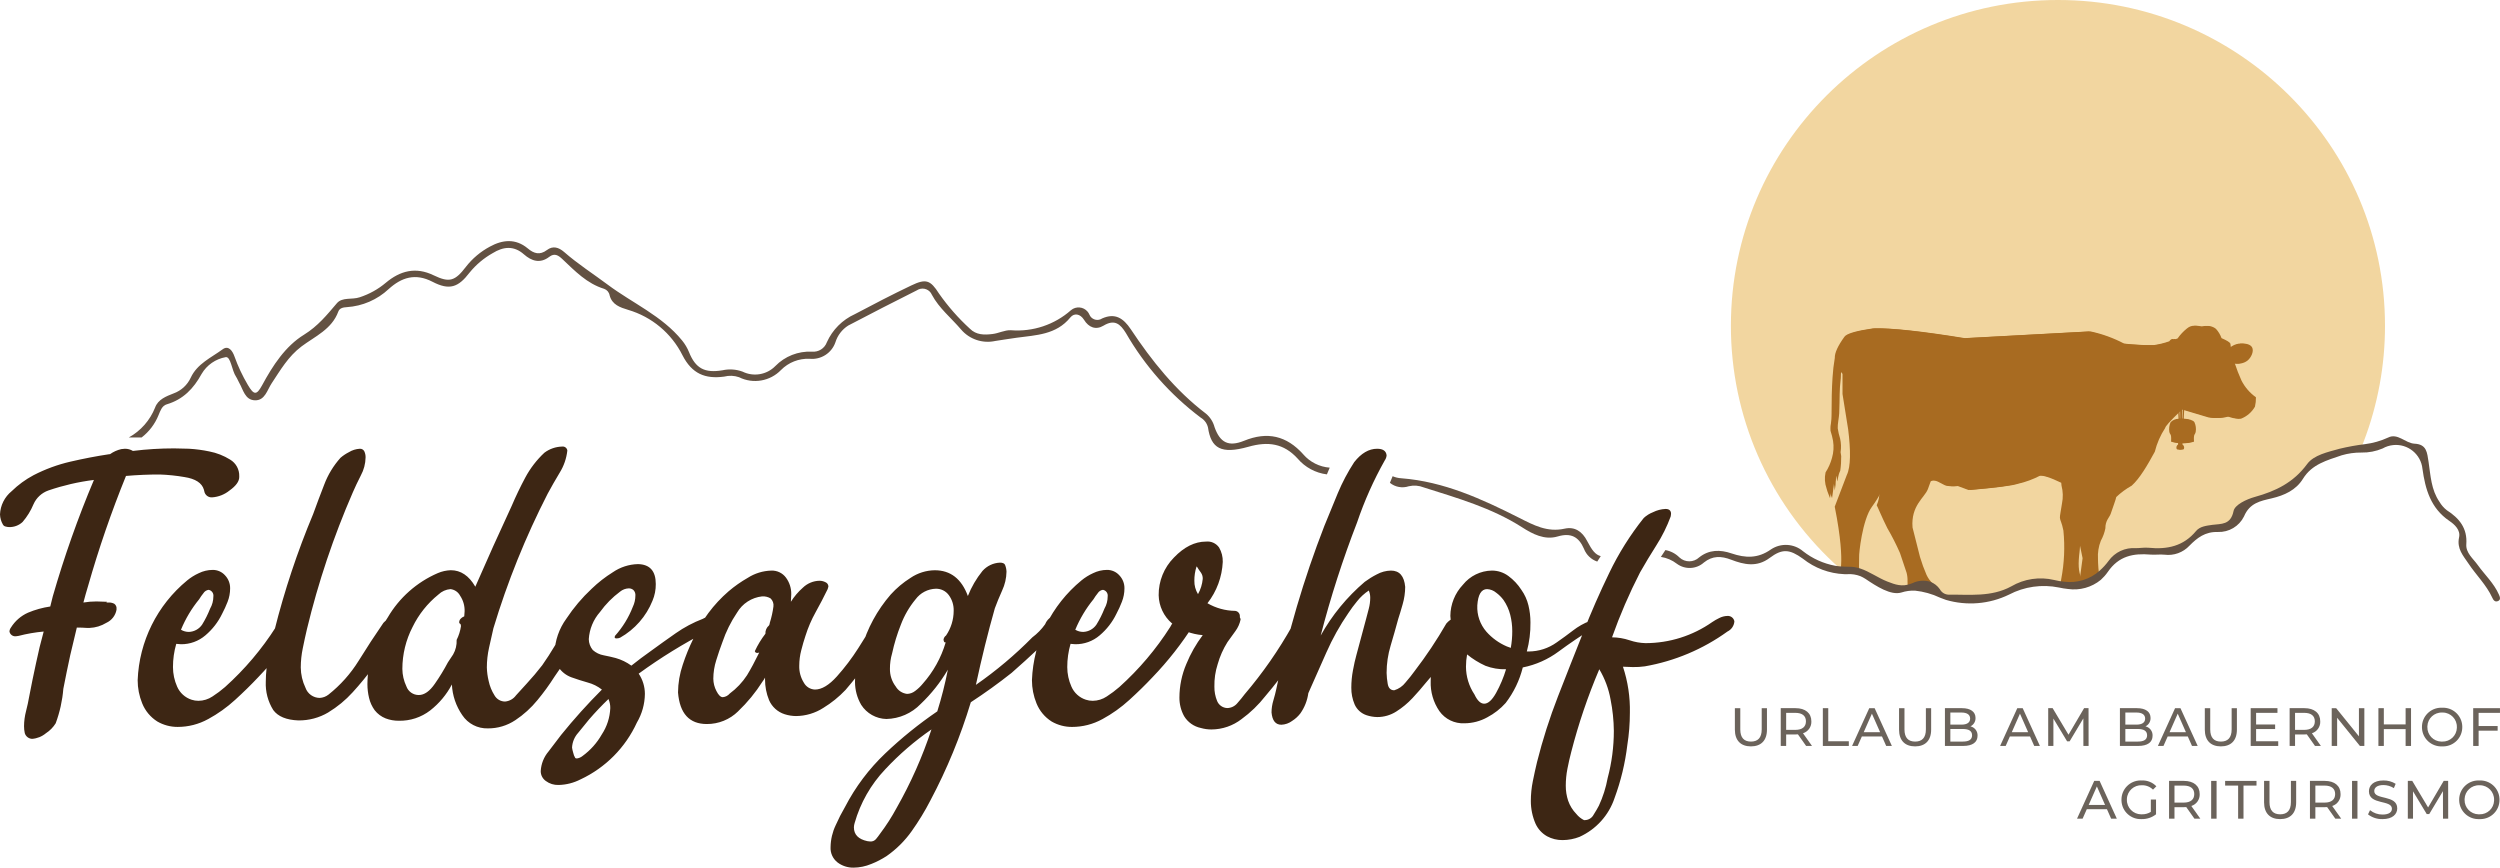 <?xml version="1.0" encoding="UTF-8"?><svg id="Ebene_1" xmlns="http://www.w3.org/2000/svg" width="510" height="177" xmlns:xlink="http://www.w3.org/1999/xlink" viewBox="0 0 510 177"><defs><clipPath id="clippath"><rect width="510" height="177" style="fill:none;"/></clipPath><clipPath id="clippath-1"><rect width="510" height="177" style="fill:none;"/></clipPath><clipPath id="clippath-2"><rect width="510" height="177" style="fill:none;"/></clipPath><clipPath id="clippath-3"><rect width="510" height="177" style="fill:none;"/></clipPath><clipPath id="clippath-4"><rect width="510" height="177" style="fill:none;"/></clipPath><clipPath id="clippath-5"><rect width="510" height="177" style="fill:none;"/></clipPath><clipPath id="clippath-6"><rect width="510" height="177" style="fill:none;"/></clipPath><clipPath id="clippath-7"><rect width="510" height="177" style="fill:none;"/></clipPath><clipPath id="clippath-8"><rect width="510" height="177" style="fill:none;"/></clipPath><clipPath id="clippath-9"><rect width="510" height="177" style="fill:none;"/></clipPath></defs><g id="Gruppe_1023"><g style="clip-path:url(#clippath);"><g id="Gruppe_988"><g id="Gruppe_980"><path id="Pfad_3325" d="M486.539,66.45c.01,8.081-1.465,16.096-4.35,23.65-.219.573-.449,1.145-.685,1.711-1.368-.02-2.731.163-4.045.544-3,1.044-6.059,1.812-7.899,4.792-1.437,2.33-3.788,3.376-6.389,3.996-2.3.543-4.494.949-5.642,3.712-1.001,2.003-3.084,3.239-5.329,3.162-2.621-.089-4.23,1.195-5.794,2.769-1.3,1.408-3.206,2.098-5.11,1.849-.937-.094-1.9.064-2.839-.018-3.526-.299-6.473.28-8.719,3.549-.404.588-.881,1.123-1.418,1.593-1.868,1.538-4.301,2.219-6.699,1.873-.615-.059-1.227-.156-1.83-.291-3.472-.717-7.086-.207-10.22,1.443-3.999,1.945-8.583,2.327-12.851,1.072-.422-.141-.826-.299-1.22-.447-1.598-.768-3.317-1.257-5.082-1.446-.938-.03-1.874.101-2.768.386-2.135.65-5.109-1.277-7.361-2.789-.314-.212-.649-.391-1-.535-.849-.326-1.758-.468-2.667-.416-.184.006-.369.008-.551.008-.022-.016-.043-.034-.062-.054-.629-.542-1.247-1.099-1.854-1.67-13.451-12.547-21.074-30.089-21.052-48.444C353.105,29.751,382.974.001,419.821,0c36.847.001,66.717,29.751,66.718,66.45" style="fill:#f2d6a0;"/></g><g id="Gruppe_981"><path id="Pfad_3326" d="M422.032,121.338c-.006,0-.008,0-.011-.006M445.258,84.233c-.011.344-.032.762-.056,1.175h-.089c-.014-.598-.045-1.182-.088-1.761l.216-.207.07.022c-.042.254-.06.511-.053.768M424.677,118.225c-.05-.118-.1-.232-.136-.349-.525-1.394-.642-2.721-.289-5.519.056-.436.11-1.481.153-2.453.07.493.183.979.337,1.452l.522,2.518-.533,3.943-.054.408ZM460.206,81.039c-1.253-.89-2.268-2.071-2.958-3.442-.517-1.139-.97-2.306-1.357-3.496.886.217,1.823.03,2.558-.509.826-.641,1.4-1.992.973-2.739-.369-.658-1.373-.829-2.335-.748-.654.111-1.266.392-1.776.815-.072.013-.139.021-.2.03-.05-.29-.086-.576-.113-.857-.126-.278-.727-.647-1.806-1.114-.246-.701-.633-1.345-1.137-1.892-.73-.598-1.726-.759-2.609-.423-.923-.157-1.845-.527-2.894.341-.731.585-1.374,1.272-1.91,2.038-.262.1-.513.181-.757.267-.056-.089-.151-.146-.256-.154-.305-.032-.6.331-.65.432-.007.009-.012.019-.016.029-1.05.375-2.137.642-3.242.797-2.138.028-4.275-.079-6.399-.32-2.15-1.136-4.447-1.97-6.826-2.478l-25.57,1.381c-8.711-1.417-14.85-2.087-18.417-2.01-3.438.495-5.379,1.062-5.823,1.703-1.351,1.867-2.009,3.312-1.974,4.335-.228,1.313-.381,2.638-.46,3.968-.163,2.39-.192,4.908-.192,6.551.008,3.644-.294,2.505-.225,4.327.221.679.395,1.371.522,2.073.184,1.157.111,2.341-.216,3.467-.283,1.048-.726,2.046-1.312,2.961-.239,1.083-.169,2.211.2,3.258.2.811.521,1.419.707,1.992.172-.984.286-1.978.343-2.976.088.323.143.655.164.989.014.078.032.436.032.436,0,0,.15-.764.179-1.137.053-.765.057-1.63.11-1.82.035-.127.093.077.2.876.011.075.027.149.05.221,0-.022.192-1.034.281-1.355.075-.287.181-.566.315-.831.145-.986.21-1.982.195-2.979-.023-.265-.065-.529-.126-.788.143-.93.109-1.877-.1-2.795-.22-.682-.381-1.382-.482-2.091-.051-.818.264-2.208.3-3.055.142-3.448,0-4.51.326-7.196.001-.584.043-1.167.125-1.745.184.32.398.622.639.901v4.103l1.153,7.223c.529,4.244.538,7.642-.275,9.295l-2.466,6.466c1.292,6.44,1.409,10.089,1.308,11.73-.008.091-.014.173-.021.253.016.405.022.818.022,1.223v.05c.021.002.041.002.062,0,.182,0,.366,0,.551-.008.909-.053,1.818.089,2.667.416-.032-.512-.05-1.031-.053-1.562-.006-.598,0-1.21.029-1.823-.072-.535.628-7.603,2.625-10.282.714-.973,1.353-1.998,1.91-3.068.045.955-.141,1.906-.54,2.776.121.136,1.056,2.467,2.17,4.667.956,1.64,1.816,3.333,2.578,5.07l1.356,4.043c.146.57.209,1.157.187,1.745.011.362.019.776.027,1.245.479-.078.747-.056.808.051l.035.078c1.764.19,3.482.68,5.08,1.447-.247-.906-.698-1.744-1.321-2.449-.037-.073-.321-.318-.653-.797-.195-.279-.366-.575-.509-.884-.52-1.194-.967-2.418-1.338-3.666l-1.522-6.016c-.355-4.468,2.445-6.075,3.117-7.792.271-.697.458-1.212.594-1.622,1.233-.719,2.613.603,3.571.901.754.129,1.523.137,2.28.026.664.245,1.412.52,2.257.837,5.343-.465,8.561-.882,9.654-1.253,1.601-.363,3.147-.932,4.6-1.693.899-.096,2.457.396,4.677,1.478.016.189.032.386.054.568.315,1.192.349,2.441.1,3.648-.184,1.325-.462,2.521-.425,2.938.053.581.388.937.712,2.589.334,3.319.182,6.668-.452,9.943-.133.735-.2,1.161-.089,1.295.4-.159.66-.426.813.168,2.398.343,4.831-.337,6.699-1.873-.115-.608-.195-1.222-.242-1.839-.064-.756-.085-1.43-.089-1.908-.083-1.264.117-2.53.586-3.708.437-.791.749-1.645.925-2.531-.026-1.593.861-2.264,1.088-2.97.43-1.313,1.032-2.843,1.135-3.42.951-.897,2.009-1.674,3.151-2.314,1.648-1.478,3.189-4.135,4.713-6.929.424-1.718,1.138-3.352,2.111-4.832,0-.302,1.022-1.438,3.066-3.407.034.498.059,1.004.072,1.521-.608.014-1.186.264-1.611.697-.281.611-.374,1.292-.267,1.956.141.722.476.274.351,2.017.461.164.943.26,1.431.288v.299c-.221.143-.351.392-.34.655,0,.398.264.391.588.391s.58.01.58-.391c.011-.263-.119-.512-.34-.655v-.274c.798.046,1.597-.06,2.356-.31-.126-1.743.209-1.295.345-2.017.11-.663.019-1.345-.262-1.956-.241-.404-1.15-.636-1.777-.684-.16-.014-.292-.022-.4-.024.027-.408.04-.827.054-1.164.011-.322.038-.697.038-.703l5.369,1.604c1.293.224,2.62.144,3.876-.234.732.309,1.516.481,2.311.506,1.216-.466,2.233-1.339,2.875-2.469.146-.626.213-1.268.2-1.91" style="fill:#a86b21;"/></g><g id="Gruppe_982"><path id="Pfad_3327" d="M421.618,121.338c-.006,0-.008,0-.011-.006M444.844,84.233c-.011.342-.032.762-.056,1.175h-.089c-.014-.598-.045-1.182-.088-1.761l.216-.207.07.022c-.042.254-.06.511-.053.768M424.263,118.225c-.05-.118-.1-.232-.136-.349-.525-1.394-.642-2.721-.289-5.519.056-.436.11-1.481.153-2.453.07.493.183.979.337,1.452l.522,2.518-.533,3.943-.054.408ZM459.792,81.039c-1.253-.89-2.268-2.071-2.958-3.442-.517-1.139-.97-2.306-1.357-3.496.886.217,1.823.03,2.558-.509.826-.641,1.4-1.992.973-2.739-.369-.658-1.373-.829-2.335-.748-.654.111-1.266.392-1.776.815-.072.013-.139.021-.2.03-.05-.29-.086-.576-.113-.857-.126-.278-.727-.647-1.806-1.114-.246-.701-.633-1.345-1.137-1.892-.73-.598-1.726-.76-2.609-.423-.923-.157-1.845-.527-2.894.341-.731.585-1.374,1.272-1.91,2.038-.262.1-.513.181-.757.267-.056-.089-.151-.146-.256-.154-.305-.032-.6.331-.65.432-.007.009-.012.019-.016.029-1.05.375-2.137.642-3.242.797-2.138.028-4.275-.079-6.399-.32-2.15-1.136-4.447-1.97-6.826-2.478l-25.57,1.381c-8.711-1.417-14.85-2.087-18.417-2.01-3.438.495-5.379,1.062-5.823,1.703-1.351,1.866-2.01,3.311-1.975,4.335-.226,1.313-.379,2.638-.458,3.968-.164,2.39-.192,4.908-.192,6.551.008,3.644-.294,2.505-.225,4.327.221.679.395,1.371.522,2.073.184,1.157.111,2.341-.216,3.467-.284,1.048-.726,2.046-1.313,2.961-.239,1.083-.169,2.211.2,3.258.2.811.521,1.419.707,1.992.172-.984.286-1.978.343-2.976.088.323.143.655.164.989.013.078.032.436.032.436,0,0,.15-.764.179-1.137.053-.765.057-1.63.11-1.82.035-.127.093.077.2.876.011.075.027.149.05.221,0-.022.192-1.034.281-1.355.075-.287.181-.566.315-.831.145-.986.21-1.982.195-2.979-.023-.265-.065-.529-.126-.788.143-.93.109-1.877-.1-2.795-.22-.682-.381-1.382-.482-2.091-.051-.818.264-2.208.3-3.055.142-3.448,0-4.51.326-7.196.001-.584.043-1.167.125-1.745.184.32.398.622.639.901v4.103l1.153,7.223c.529,4.244.538,7.642-.275,9.295l-2.466,6.466c1.292,6.44,1.409,10.089,1.308,11.73-.008.089-.014.173-.021.253.016.405.022.818.022,1.223v.05c.021.002.041.002.062,0,.182,0,.366,0,.551-.008.909-.053,1.818.089,2.667.416-.032-.512-.05-1.031-.053-1.562-.006-.598,0-1.21.029-1.823-.072-.535.628-7.603,2.625-10.282.714-.973,1.353-1.998,1.91-3.068.045.955-.141,1.906-.54,2.776.121.136,1.056,2.467,2.17,4.667.956,1.639,1.816,3.332,2.578,5.069l1.356,4.044c.146.57.209,1.157.187,1.745.011.362.019.776.027,1.245.479-.078.747-.056.808.051l.035.078c1.764.19,3.482.68,5.08,1.447-.247-.906-.699-1.744-1.321-2.449-.037-.073-.321-.318-.653-.797-.195-.279-.366-.575-.509-.884-.52-1.194-.967-2.418-1.338-3.666l-1.522-6.016c-.355-4.468,2.443-6.075,3.117-7.792.271-.697.458-1.212.594-1.622,1.233-.719,2.613.603,3.571.901.754.129,1.523.137,2.28.026.664.245,1.412.52,2.257.837,5.343-.465,8.561-.883,9.654-1.255,1.601-.36,3.147-.927,4.6-1.687.899-.099,2.457.392,4.677,1.474.016.189.032.386.054.568.315,1.192.349,2.441.1,3.648-.184,1.325-.462,2.521-.425,2.938.053.581.388.937.712,2.589.334,3.319.182,6.668-.452,9.943-.133.735-.2,1.161-.089,1.295.4-.159.66-.426.813.168,2.398.343,4.831-.337,6.699-1.873-.115-.608-.195-1.222-.242-1.839-.064-.756-.085-1.43-.091-1.908-.081-1.264.119-2.53.588-3.708.437-.791.749-1.645.925-2.531-.026-1.593.859-2.264,1.088-2.97.43-1.313,1.032-2.843,1.135-3.42.951-.897,2.009-1.674,3.151-2.314,1.648-1.478,3.189-4.135,4.713-6.929.424-1.718,1.138-3.352,2.111-4.832,0-.302,1.022-1.438,3.066-3.407.034.498.059,1.004.072,1.521-.608.014-1.186.264-1.611.697-.28.612-.374,1.292-.268,1.956.142.722.478.272.353,2.017.461.164.943.26,1.431.288v.299c-.221.143-.35.391-.34.653,0,.398.264.392.588.392s.58.01.58-.392c.01-.262-.119-.51-.34-.653v-.274c.798.046,1.597-.06,2.356-.31-.126-1.745.209-1.295.345-2.017.11-.663.019-1.345-.262-1.956-.241-.404-1.15-.636-1.777-.684-.16-.014-.292-.022-.4-.024.027-.408.04-.827.054-1.164.011-.322.038-.697.038-.703l5.369,1.604c1.293.224,2.62.144,3.876-.234.732.309,1.516.481,2.311.506,1.216-.466,2.233-1.339,2.875-2.469.146-.626.213-1.268.2-1.91" style="fill:#a86b21;"/></g><g id="Gruppe_983"><path id="Pfad_3328" d="M265.855,92.677c1.37,1.586,3.316,2.566,5.411,2.725l-.58,1.371c-2.324-.292-4.453-1.442-5.968-3.222-2.835-3.101-6.009-3.557-10.062-2.405-5.569,1.57-7.599.299-8.222-3.917-.194-.849-.729-1.581-1.479-2.028-6.204-4.669-11.398-10.539-15.269-17.256-1.139-1.848-2.3-2.882-4.571-1.511-1.559.933-3.015.376-3.973-1.195-.778-1.233-2-1.45-2.795-.477-2.875,3.538-6.986,3.597-10.938,4.135-1.458.199-2.894.437-4.352.657-2.592.577-5.292-.327-7.007-2.346-2-2.346-4.472-4.315-5.949-7.078-.445-1.047-1.659-1.537-2.71-1.094-.127.054-.249.12-.362.197-4.69,2.348-9.341,4.739-13.992,7.179-1.252.795-2.178,2.008-2.615,3.421-.761,2.202-2.943,3.594-5.27,3.359-2.181-.092-4.298.74-5.829,2.291-2.224,2.304-5.694,2.898-8.562,1.467-.977-.338-2.033-.379-3.035-.12-3.873.517-6.567-.576-8.499-4.353-2.243-4.484-6.255-7.838-11.077-9.262-1.639-.498-3.295-1.034-3.793-2.982-.104-.609-.533-1.112-1.119-1.313-3.513-1.074-5.947-3.637-8.499-6.044-.818-.775-1.6-1.313-2.694-.477-1.856,1.431-3.614.855-5.15-.498-2.1-1.867-4.272-1.57-6.388-.258-1.803,1.013-3.398,2.355-4.703,3.956-2.316,3.04-4.112,3.677-7.564,1.892-3.553-1.848-6.367-.854-8.942,1.471-2.33,2.184-5.351,3.491-8.543,3.698-.719.04-1.477.178-1.738.896-1.316,3.618-4.77,5.069-7.505,7.116-2.734,2.069-4.291,4.812-6.088,7.516-.918,1.371-1.357,3.519-3.394,3.479-2.076-.04-2.416-2.191-3.253-3.618-.22-.378-.361-.797-.6-1.153-.918-1.333-1.08-4.196-2.137-4.036-2.061.368-3.856,1.618-4.911,3.42-1.656,3.022-3.774,5.211-7.106,6.204-.977.278-1.317,1.332-1.677,2.191-.722,1.803-1.914,3.381-3.454,4.571h-2.614c2.435-1.351,4.325-3.5,5.35-6.082.618-1.71,2.276-2.307,3.774-2.902,1.562-.561,2.83-1.726,3.517-3.232,1.318-2.823,4.152-4.055,6.468-5.746,1.236-.935,2.055.338,2.435,1.411.723,2.024,1.638,3.975,2.734,5.826,1.238,2.107,1.776,2.147,2.9.1,2.175-4.035,4.77-8.011,8.562-10.336,2.854-1.77,4.671-4.036,6.706-6.423,1.1-1.295,3.093-.676,4.65-1.213,1.953-.635,3.764-1.641,5.332-2.963,2.894-2.425,6.069-3.319,9.781-1.511,3.213,1.551,4.352,1.153,6.567-1.75,1.322-1.698,2.988-3.099,4.89-4.114,2.576-1.412,5.23-1.693,7.704.358,1.238,1.053,2.455,1.45,3.933.338,1.217-.914,2.375-.557,3.493.398,2.815,2.465,5.989,4.493,8.942,6.7,5.03,3.757,11.037,6.32,15.13,11.353.589.722,1.067,1.528,1.417,2.39,1.338,3.332,3.211,4.307,6.843,3.69,1.356-.297,2.769-.2,4.072.278,2.24,1.103,4.939.645,6.686-1.134,1.95-2.001,4.669-3.073,7.465-2.942,1.342.132,2.601-.662,3.055-1.927,1.138-2.538,3.168-4.574,5.709-5.725,3.793-2.008,7.624-4,11.497-5.845,3.013-1.45,3.913-1.113,5.669,1.651,1.829,2.606,3.938,5.006,6.289,7.157,1.3,1.311,2.954,1.295,4.59,1.095,1.279-.138,2.515-.835,3.774-.776,4.482.362,8.917-1.118,12.276-4.095,1.017-.846,2.531-.71,3.38.303.154.184.28.39.373.611.366.888,1.387,1.312,2.278.947.113-.046.221-.104.321-.173,2.654-1.172,4.331-.04,5.829,2.191,4.286,6.454,9.097,12.48,15.344,17.233.859.717,1.473,1.683,1.757,2.763,1.118,3.141,2.835,4.055,5.989,2.784,4.791-1.967,8.699-1.034,12.099,2.744" style="fill:#635142;"/></g><g id="Gruppe_984"><path id="Pfad_3329" d="M326.555,113.451l-.719,1.113c-1.252-.43-2.247-1.392-2.715-2.626-1.058-2.423-2.635-3.298-5.347-2.503-2.675.797-5.15-.498-7.305-1.892-6.194-3.953-13.137-5.921-20.022-8.109-.969-.391-2.036-.474-3.055-.239-1.319.441-2.773.178-3.852-.697l.557-1.351c.562.244,1.164.386,1.777.418,8.699.674,16.427,4.234,24.033,8.067,2.955,1.497,5.749,3.008,9.283,2.213,2.035-.458,3.593.557,4.591,2.526.977,1.868,1.656,2.784,2.774,3.08" style="fill:#635142;"/></g><g id="Gruppe_985"><path id="Pfad_3330" d="M509.595,122.616c-.618.278-.958-.199-1.177-.697-1.2-2.605-3.295-4.612-4.852-6.958-1.078-1.608-2.411-3.039-1.916-5.327.34-1.494-.918-2.662-2-3.378-3.793-2.589-4.89-6.442-5.47-10.617-.306-2.98-2.98-5.148-5.972-4.843-.758.077-1.49.312-2.151.689-1.361.581-2.831.865-4.312.835-1.364-.014-2.723.174-4.032.557-3.015,1.034-6.069,1.81-7.904,4.79-1.437,2.326-3.793,3.386-6.388,3.997-2.3.536-4.492.933-5.65,3.698-.997,2.005-3.08,3.242-5.325,3.162-2.616-.082-4.234,1.212-5.789,2.784-1.301,1.406-3.206,2.096-5.11,1.848-.939-.1-1.918.061-2.835-.021-3.534-.299-6.488.278-8.723,3.54-.409.588-.885,1.128-1.417,1.609-1.871,1.538-4.306,2.216-6.706,1.868-.618-.063-1.231-.163-1.837-.299-3.466-.706-7.07-.194-10.199,1.45-4,1.943-8.586,2.326-12.855,1.074-.418-.138-.838-.299-1.217-.456-1.605-.761-3.329-1.245-5.097-1.431-.94-.039-1.879.089-2.774.378-2.137.657-5.11-1.273-7.345-2.784-.319-.205-.653-.385-1-.538-.85-.335-1.763-.477-2.675-.416h-.62c-3.087-.129-6.052-1.236-8.463-3.16-2.734-1.969-4.211-2.067-6.765-.159-2.616,1.967-5.251,1.371-7.845.376-2.055-.797-3.833-.835-5.569.557-1.544,1.392-3.862,1.5-5.53.258-.948-.733-2.068-1.213-3.255-1.394l.92-1.394c1.082.195,2.078.717,2.854,1.494,1.131,1.066,2.901,1.066,4.032,0,2.017-1.609,4.293-1.609,6.607-.815,2.814.954,5.369,1.074,8.043-.816,2.019-1.355,4.698-1.201,6.547.376,1.916,1.502,4.17,2.519,6.567,2.963.614.099,1.234.158,1.856.178.3.021.62.021.918.021.787-.014,1.57.107,2.316.358,1.937.636,3.654,1.929,5.549,2.664,1.618.636,2.994,1.113,4.751.456.12-.038.24-.08.38-.138,1.125-.545,2.416-.645,3.612-.278.797.299,1.482.834,1.964,1.533.334.627.966,1.041,1.677,1.095,4.352-.04,8.822.538,12.899-1.693,2.637-1.54,5.77-2.004,8.742-1.295.69.173,1.392.293,2.1.358,1.219.147,2.455.045,3.633-.299.08-.019.139-.04.2-.059,1.238-.377,2.376-1.023,3.333-1.892.68-.599,1.293-1.269,1.829-1.999,1.268-1.783,3.383-2.771,5.57-2.603.858,0,1.736-.16,2.6-.08,3.772.376,7.106-.299,9.68-3.42.779-.935,2.076-1.074,3.314-1.253,1.8-.239,3.753.059,4.333-2.823.259-1.273,2.6-2.39,4.371-2.882,4.232-1.174,7.864-2.923,10.64-6.7,1.357-1.848,4.211-2.446,6.626-3.122,1.703-.411,3.429-.723,5.169-.933,1.638-.205,3.234-.66,4.732-1.351,1.936-.975,3.513,1.153,5.369,1.252,2.536.12,2.574,1.849,2.875,3.719.42,2.784.519,5.667,2.217,8.132.387.668.9,1.255,1.511,1.729,2.535,1.629,4.212,3.658,3.972,6.938-.12,1.769,1.377,2.902,2.316,4.213,1.437,2.01,3.312,3.719,4.332,6.046.219.477.439,1.053-.18,1.332" style="fill:#635142;"/></g><g id="Gruppe_986"><path id="Pfad_3331" d="M353.914,148.848v-4.382h1.105v4.337c0,1.708.786,2.48,2.18,2.48s2.189-.772,2.189-2.48v-4.337h1.072v4.382c0,2.235-1.228,3.413-3.272,3.413s-3.274-1.179-3.274-3.413" style="fill:#6b635b;"/></g><g id="Gruppe_987"><path id="Pfad_3332" d="M368.448,152.173l-1.671-2.366c-.155.009-.319.02-.485.02h-1.915v2.346h-1.105v-7.707h3.02c2.012,0,3.227,1.013,3.227,2.689.05,1.102-.65,2.099-1.706,2.431l1.837,2.589-1.202-.002ZM368.413,147.152c0-1.102-.741-1.729-2.156-1.729h-1.88v3.471h1.881c1.415,0,2.155-.641,2.155-1.742" style="fill:#6b635b;"/></g></g></g><g id="Gruppe_989"><path id="Pfad_3334" d="M371.859,144.466h1.105v6.75h4.195v.957h-5.3v-7.707Z" style="fill:#6b635b;"/></g><g id="Gruppe_990"><path id="Pfad_3335" d="M383.927,150.245h-4.111l-.852,1.923h-1.139l3.505-7.702h1.094l3.517,7.702h-1.161l-.853-1.923ZM383.541,149.366l-1.671-3.778-1.669,3.778h3.34Z" style="fill:#6b635b;"/></g><g style="clip-path:url(#clippath-1);"><g id="Gruppe_993"><g id="Gruppe_991"><path id="Pfad_3336" d="M387.407,148.848v-4.382h1.105v4.337c0,1.708.786,2.48,2.178,2.48s2.19-.772,2.19-2.48v-4.337h1.073v4.382c0,2.235-1.228,3.413-3.272,3.413s-3.274-1.179-3.274-3.413" style="fill:#6b635b;"/></g><g id="Gruppe_992"><path id="Pfad_3337" d="M403.42,150.092c0,1.322-1.006,2.081-2.962,2.081h-3.693v-7.708h3.467c1.779,0,2.774.748,2.774,1.992.03.727-.377,1.402-1.035,1.719.886.204,1.497,1.012,1.449,1.916M397.871,145.357v2.467h2.262c1.132,0,1.774-.418,1.774-1.23s-.642-1.237-1.774-1.237h-2.262ZM402.303,150.004c0-.896-.664-1.289-1.889-1.289h-2.544v2.566h2.544c1.225,0,1.889-.386,1.889-1.277" style="fill:#6b635b;"/></g></g></g><g id="Gruppe_994"><path id="Pfad_3339" d="M414.128,150.245h-4.114l-.851,1.923h-1.139l3.505-7.702h1.1l3.511,7.702h-1.16l-.852-1.923ZM413.74,149.366l-1.669-3.778-1.669,3.778h3.338Z" style="fill:#6b635b;"/></g><g id="Gruppe_995"><path id="Pfad_3340" d="M425.012,152.173l-.011-5.616-2.8,4.681h-.507l-2.8-4.649v5.584h-1.06v-7.707h.905l3.233,5.417,3.184-5.417h.907l.01,7.707h-1.061Z" style="fill:#6b635b;"/></g><g style="clip-path:url(#clippath-2);"><g id="Gruppe_997"><g id="Gruppe_996"><path id="Pfad_3341" d="M439.124,150.092c0,1.322-1.006,2.081-2.962,2.081h-3.7v-7.708h3.473c1.781,0,2.777.748,2.777,1.992.029.728-.378,1.403-1.037,1.719.886.204,1.497,1.012,1.449,1.916M433.571,145.357v2.467h2.264c1.133,0,1.775-.418,1.775-1.23s-.642-1.237-1.775-1.237h-2.264ZM438.008,150.004c0-.896-.664-1.289-1.891-1.289h-2.546v2.566h2.546c1.226,0,1.891-.386,1.891-1.277" style="fill:#6b635b;"/></g></g></g><g id="Gruppe_998"><path id="Pfad_3343" d="M446.314,150.245h-4.111l-.852,1.923h-1.139l3.505-7.702h1.094l3.517,7.702h-1.161l-.853-1.923ZM445.928,149.366l-1.671-3.778-1.669,3.778h3.34Z" style="fill:#6b635b;"/></g><g style="clip-path:url(#clippath-3);"><g id="Gruppe_1000"><g id="Gruppe_999"><path id="Pfad_3344" d="M449.782,148.848v-4.382h1.105v4.337c0,1.708.786,2.48,2.178,2.48s2.19-.772,2.19-2.48v-4.337h1.073v4.382c0,2.235-1.228,3.413-3.272,3.413s-3.274-1.179-3.274-3.413" style="fill:#6b635b;"/></g></g></g><g id="Gruppe_1001"><path id="Pfad_3346" d="M464.758,151.216v.957h-5.618v-7.707h5.462v.956h-4.357v2.374h3.881v.93h-3.881v2.49h4.513Z" style="fill:#6b635b;"/></g><g style="clip-path:url(#clippath-4);"><g id="Gruppe_1003"><g id="Gruppe_1002"><path id="Pfad_3347" d="M472.259,152.173l-1.669-2.366c-.156.009-.321.02-.487.02h-1.913v2.346h-1.105v-7.707h3.018c2.014,0,3.227,1.013,3.227,2.689.051,1.1-.646,2.098-1.7,2.431l1.833,2.589-1.204-.002ZM472.225,147.152c0-1.102-.741-1.729-2.156-1.729h-1.88v3.471h1.88c1.416,0,2.156-.641,2.156-1.742" style="fill:#6b635b;"/></g></g></g><g id="Gruppe_1004"><path id="Pfad_3349" d="M482.327,144.466v7.707h-.907l-4.646-5.748v5.748h-1.105v-7.707h.907l4.646,5.746v-5.746h1.105Z" style="fill:#6b635b;"/></g><g id="Gruppe_1005"><path id="Pfad_3350" d="M491.851,144.466v7.707h-1.105v-3.436h-4.445v3.436h-1.105v-7.707h1.105v3.314h4.445v-3.314h1.105Z" style="fill:#6b635b;"/></g><g style="clip-path:url(#clippath-5);"><g id="Gruppe_1007"><g id="Gruppe_1006"><path id="Pfad_3351" d="M494.079,148.32c-.016-2.164,1.731-3.931,3.904-3.947.074-.001.147.001.221.005,2.163-.099,3.996,1.567,4.096,3.72.003.074.005.148.004.222.023,2.156-1.714,3.922-3.878,3.945-.074.001-.148-.001-.221-.004-2.169.106-4.014-1.56-4.12-3.721-.004-.073-.005-.147-.005-.22M501.2,148.32c.038-1.598-1.232-2.925-2.836-2.963-.054-.001-.109-.001-.163.001-1.607-.058-2.957,1.193-3.015,2.794-.002.056-.002.113-.001.169-.036,1.601,1.238,2.928,2.846,2.964.058.001.116.001.174-.001,1.605.052,2.947-1.202,2.999-2.8.002-.054.002-.108.001-.163" style="fill:#6b635b;"/></g></g></g><g id="Gruppe_1008"><path id="Pfad_3353" d="M504.532,144.466v7.707h1.105v-3.116h3.882v-.947h-3.882v-2.687h4.358v-.957h-5.463Z" style="fill:#6b635b;"/></g><g id="Gruppe_1009"><path id="Pfad_3354" d="M429.819,165.082h-4.114l-.851,1.923h-1.139l3.505-7.702h1.1l3.511,7.702h-1.161l-.851-1.923ZM429.431,164.203l-1.669-3.778-1.669,3.778h3.338Z" style="fill:#6b635b;"/></g><g style="clip-path:url(#clippath-6);"><g id="Gruppe_1012"><g id="Gruppe_1010"><path id="Pfad_3355" d="M438.771,163.111h1.06v3.008c-.833.655-1.869,1-2.93.978-2.161.112-4.004-1.543-4.117-3.695-.004-.082-.006-.164-.005-.245-.022-2.159,1.718-3.927,3.886-3.949.086-.001.172.001.257.006,1.118-.049,2.202.385,2.975,1.19l-.685.683c-.594-.592-1.405-.916-2.245-.896-1.615-.086-2.994,1.148-3.08,2.756-.004.07-.005.14-.004.21-.022,1.616,1.275,2.944,2.897,2.966.058.001.117-0.0.175-.003.641.015,1.271-.158,1.814-.498v-2.51Z" style="fill:#6b635b;"/></g><g id="Gruppe_1011"><path id="Pfad_3356" d="M447.665,167.01l-1.671-2.366c-.155.009-.319.02-.485.02h-1.915v2.346h-1.105v-7.707h3.02c2.012,0,3.227,1.013,3.227,2.689.05,1.102-.65,2.099-1.706,2.431l1.837,2.589-1.202-.002ZM447.63,161.989c0-1.102-.741-1.729-2.156-1.729h-1.88v3.471h1.881c1.415,0,2.155-.641,2.155-1.742" style="fill:#6b635b;"/></g></g></g><path id="Pfad_3358" d="M451.077,167.01h1.105v-7.707h-1.105v7.707Z" style="fill:#6b635b;"/><g id="Gruppe_1013"><path id="Pfad_3359" d="M456.579,160.259h-2.653v-.955h6.399v.955h-2.652v6.75h-1.095v-6.75Z" style="fill:#6b635b;"/></g><g style="clip-path:url(#clippath-7);"><g id="Gruppe_1016"><g id="Gruppe_1014"><path id="Pfad_3360" d="M461.871,163.685v-4.382h1.105v4.337c0,1.708.786,2.48,2.178,2.48s2.19-.772,2.19-2.48v-4.337h1.073v4.382c0,2.235-1.228,3.413-3.272,3.413s-3.274-1.179-3.274-3.413" style="fill:#6b635b;"/></g><g id="Gruppe_1015"><path id="Pfad_3361" d="M476.405,167.01l-1.671-2.366c-.155.009-.319.02-.485.02h-1.915v2.346h-1.105v-7.707h3.02c2.012,0,3.227,1.013,3.227,2.689.05,1.102-.65,2.099-1.706,2.431l1.837,2.589-1.202-.002ZM476.37,161.989c0-1.102-.741-1.729-2.156-1.729h-1.88v3.471h1.881c1.415,0,2.155-.641,2.155-1.742" style="fill:#6b635b;"/></g></g></g><path id="Pfad_3363" d="M479.816,167.01h1.105v-7.707h-1.105v7.707Z" style="fill:#6b635b;"/><g style="clip-path:url(#clippath-8);"><g id="Gruppe_1018"><g id="Gruppe_1017"><path id="Pfad_3364" d="M483.075,166.133l.409-.858c.72.586,1.624.904,2.554.896,1.338,0,1.913-.517,1.913-1.188,0-1.892-4.689-.704-4.689-3.566,0-1.19.929-2.203,2.964-2.203.878-.016,1.741.221,2.486.684l-.364.881c-.634-.404-1.369-.623-2.122-.629-1.316,0-1.88.552-1.88,1.223,0,1.883,4.689.704,4.689,3.535,0,1.178-.952,2.191-3,2.191-1.069.031-2.116-.31-2.96-.966" style="fill:#6b635b;"/></g></g></g><g id="Gruppe_1019"><path id="Pfad_3366" d="M498.371,167.01l-.01-5.616-2.8,4.681h-.505l-2.8-4.649v5.584h-1.06v-7.707h.905l3.231,5.417,3.183-5.417h.907l.011,7.707h-1.062Z" style="fill:#6b635b;"/></g><g style="clip-path:url(#clippath-9);"><g id="Gruppe_1022"><g id="Gruppe_1020"><path id="Pfad_3367" d="M501.672,163.156c-.016-2.164,1.731-3.931,3.904-3.947.074-.001.147.001.221.005,2.163-.099,3.996,1.567,4.096,3.72.003.074.005.148.004.222.023,2.156-1.714,3.922-3.878,3.945-.074.001-.148-.001-.221-.004-2.169.106-4.014-1.56-4.12-3.721-.004-.073-.005-.147-.005-.22M508.792,163.156c.038-1.598-1.232-2.925-2.836-2.963-.054-.001-.109-.001-.163.001-1.607-.058-2.957,1.193-3.015,2.794-.002.056-.002.113-.001.169-.036,1.601,1.238,2.928,2.846,2.964.058.001.116.001.174-.001,1.605.052,2.947-1.202,2.999-2.8.002-.054.002-.108.001-.163" style="fill:#6b635b;"/></g><g id="Gruppe_1021"><path id="Pfad_3368" d="M9.36,149.587c.809-.523,1.492-1.218,2-2.035.84-2.261,1.364-4.627,1.559-7.03.449-2.317.92-4.61,1.413-6.879l1.341-5.621c.695,0,1.386.026,2.079.075h.519c1.211-.049,2.388-.407,3.421-1.039,1.089-.495,1.865-1.49,2.078-2.663v-.147c.06-.411-.11-.822-.444-1.072-.342-.185-.727-.275-1.116-.261h-.517l.149-.149-2.156-.072c-.895-.001-1.789.073-2.672.221.292-1.134.618-2.267.963-3.404,2.167-7.606,4.746-15.09,7.725-22.419,2.326-.199,4.63-.297,6.909-.293,1.669.06,3.333.232,4.979.515,2.274.345,3.61,1.208,4.008,2.589.012.102.037.202.073.299.126.783.842,1.334,1.635,1.258,1.294-.096,2.526-.587,3.529-1.407,1.313-.937,1.969-1.849,1.969-2.737v-.148c.051-1.387-.659-2.691-1.854-3.405-1.298-.809-2.734-1.374-4.237-1.665-1.369-.29-2.759-.475-4.157-.555l-3.049-.071c-2.806 0-5.609.173-8.393.519-.493-.295-1.059-.449-1.635-.445l-.744.075c-.828.191-1.609.544-2.3,1.037h-.149c-2.625.398-5.262.904-7.91,1.518-2.62.604-5.154,1.534-7.541,2.769-1.633.869-3.133,1.966-4.456,3.258C.943,101.369.078,103.092,0,104.936c.023.729.227,1.441.592,2.072.116.211.32.36.557.407.23.067.467.104.706.11,1.017.028,2.004-.345,2.748-1.037.932-1.083,1.685-2.305,2.232-3.623.58-1.317,1.682-2.336,3.044-2.813,3.011-1.033,6.121-1.752,9.281-2.146-3.266,7.746-6.068,15.677-8.392,23.752l-.515,2.068c-1.558.227-3.081.65-4.533,1.259-1.443.641-2.659,1.699-3.491,3.037-.178.235-.283.518-.3.813.119.624.706,1.046,1.338.962l.519-.073c1.681-.435,3.395-.733,5.125-.889-.593,2.125-1.112,4.271-1.559,6.439-.497,2.27-.966,4.563-1.408,6.879-.15.888-.361,1.861-.632,2.92-.264,1.003-.402,2.035-.409,3.072-.002.473.047.946.148,1.408.192.668.789,1.14,1.485,1.176,1.039-.073,2.028-.473,2.825-1.142M42.458,146.699c1.986-1.08,3.833-2.397,5.5-3.922,1.705-1.552,3.276-3.093,4.714-4.622,3.18-3.307,6.016-6.925,8.464-10.8.129-.228.206-.482.224-.743-.15-.54-.597-.811-1.34-.813-.734.022-1.455.199-2.116.52-.715.291-1.287.848-1.597,1.553-2.888,4.547-6.387,8.68-10.399,12.282-.807.701-1.663,1.344-2.562,1.924-.845.569-1.84.877-2.86.886-.48.003-.957-.072-1.412-.223-1.315-.428-2.384-1.397-2.935-2.661-.562-1.259-.853-2.621-.853-3.999-.003-1.602.222-3.197.669-4.737l.966.077c1.824.021,3.593-.622,4.976-1.807,1.437-1.212,2.601-2.713,3.416-4.404.42-.792.792-1.608,1.116-2.443.342-.872.517-1.8.516-2.737.018-.989-.356-1.946-1.04-2.664-.641-.715-1.562-1.119-2.525-1.106-.979.008-1.944.235-2.823.665-.853.388-1.652.886-2.375,1.481-6.123,5.039-9.797,12.44-10.099,20.345-.002,1.623.312,3.231.926,4.735.613,1.522,1.69,2.815,3.08,3.696,1.263.733,2.7,1.116,4.162,1.108,2.169.002,4.302-.547,6.2-1.593M36.919,128.464c.923-2.243,2.174-4.339,3.713-6.217.254-.427.54-.835.856-1.22.233-.385.629-.644,1.076-.704.625.122,1.047.706.966,1.335.001.883-.231,1.751-.672,2.517-.444,1.13-.99,2.219-1.63,3.252-.607.888-1.599,1.438-2.677,1.484-.575.004-1.14-.15-1.632-.445M66.966,145.332c1.851-1.121,3.528-2.504,4.979-4.105,1.516-1.661,2.941-3.403,4.269-5.217,1.039-1.43,2.104-2.946,3.194-4.548,1.046-1.517,1.87-3.175,2.448-4.923l.073-.368c.002-.33-.265-.599-.596-.601-.023-0-.047.001-.07.004-1.164.104-2.247.633-3.043,1.485-1.733,2.514-3.416,5.091-5.05,7.731-1.639,2.644-3.726,4.985-6.169,6.919-.512.398-1.134.63-1.782.665-1.308-.011-2.468-.838-2.9-2.067-.621-1.296-.95-2.712-.963-4.148.003-1.318.141-2.632.412-3.922.267-1.33.553-2.638.853-3.917,2.303-9.551,5.434-18.884,9.359-27.894.447-1.035.991-2.182,1.632-3.442.611-1.127.943-2.383.966-3.664.012-.433-.077-.862-.259-1.255-.173-.346-.54-.551-.926-.52-.79.045-1.557.287-2.229.704-.615.311-1.188.696-1.709,1.146-1.428,1.595-2.549,3.439-3.306,5.44-.817,2.096-1.573,4.106-2.266,6.029-3.218,7.683-5.851,15.597-7.877,23.674-.395,1.63-.79,3.356-1.185,5.179-.391,1.748-.592,3.534-.6,5.325-.096,2.047.437,4.074,1.526,5.812.966,1.309,2.662,2.012,5.09,2.11,2.155.033,4.277-.53,6.129-1.628M105.11,146.929c1.71-1.133,3.238-2.518,4.532-4.106,1.265-1.528,2.432-3.134,3.493-4.809,2.423-3.398,4.608-6.96,6.537-10.658.164-.244.267-.524.3-.816-.066-.468-.495-.797-.966-.74-.702.029-1.389.219-2.006.555-.615.269-1.151.689-1.559,1.22-1.399,2.831-3.013,5.552-4.829,8.139-.992,1.285-2.057,2.544-3.194,3.774-.693.741-1.413,1.529-2.156,2.369-.524.722-1.338,1.181-2.229,1.258-.893-.001-1.716-.482-2.153-1.258-.568-.896-.971-1.885-1.19-2.922-.223-.91-.347-1.841-.372-2.777.002-1.356.153-2.707.449-4.03.297-1.356.594-2.676.89-3.959,2.852-9.464,6.556-18.651,11.068-27.451.744-1.38,1.562-2.811,2.453-4.291.852-1.369,1.385-2.911,1.56-4.512-.059-.509-.521-.874-1.033-.816-.002 0-.005.001-.007.001-1.316.027-2.589.466-3.64,1.255-1.571,1.465-2.889,3.178-3.9,5.07-1.016,1.901-1.944,3.837-2.785,5.808-2.524,5.428-5.001,10.928-7.428,16.499v-.075c-1.291-2.22-2.95-3.331-4.979-3.332-.92.03-1.827.233-2.672.598-4.274,1.852-7.842,5.014-10.186,9.026-2.666,4.047-4.108,8.772-4.155,13.612.001.947.113,1.891.334,2.811.209.908.601,1.764,1.151,2.518.582.741,1.351,1.315,2.229,1.662.853.325,1.759.489,2.673.482,2.321.053,4.589-.691,6.425-2.107,1.832-1.434,3.338-3.238,4.42-5.293.107,2.241.841,4.408,2.119,6.255,1.156,1.745,3.137,2.768,5.235,2.702,1.983.014,3.925-.567,5.573-1.667M82.897,140.006c-.526-1.111-.805-2.321-.816-3.549.003-2.974.717-5.905,2.082-8.55,1.248-2.565,3.048-4.826,5.272-6.621.663-.641,1.53-1.033,2.451-1.108.837.091,1.575.59,1.968,1.332.632.939.956,2.051.926,3.181l-.073,1.036c-.693.299-1.036.716-1.036,1.26.009.113.079.212.183.257.123.073.185.235.185.482-.142.978-.441,1.927-.885,2.81.05,1.035-.196,2.063-.71,2.965-.47.738-.829,1.282-1.076,1.625-.79,1.495-1.671,2.941-2.638,4.329-1.062,1.554-2.164,2.33-3.306,2.33-1.135.004-2.149-.708-2.526-1.775M118.446,158.989c5.079-2.387,9.144-6.489,11.475-11.578,1.048-1.774,1.612-3.79,1.637-5.848.001-1.475-.44-2.916-1.265-4.14,4.45-3.242,9.145-6.138,14.041-8.663.403-.241.778-.527,1.116-.852.351-.281.567-.697.592-1.145-.048-.582-.561-1.015-1.146-.967-.015.001-.031.003-.046.005-.525.022-1.035.175-1.485.445-1.946.747-3.793,1.728-5.5,2.922-1.733,1.21-3.442,2.432-5.126,3.664-1.333.937-2.645,1.922-3.937,2.957-.967-.701-2.05-1.227-3.2-1.554-.743-.196-1.559-.38-2.448-.554-.828-.145-1.598-.518-2.223-1.077-.52-.625-.808-1.409-.816-2.22.128-2.053.937-4.005,2.3-5.55,1.14-1.582,2.517-2.979,4.085-4.142.504-.412,1.13-.647,1.782-.668.341-.002.671.117.931.336.302.301.453.722.409,1.145-.002.793-.181,1.575-.524,2.291-.844,2.176-2.076,4.181-3.638,5.92l-.077.299c.056.153.212.245.374.221.255.008.509-.041.743-.144,3-1.695,5.333-4.356,6.614-7.545.455-1.077.683-2.236.669-3.405,0-2.662-1.214-4.017-3.641-4.065-1.834.047-3.615.625-5.125,1.663-1.552.967-2.997,2.094-4.31,3.364-1.957,1.826-3.69,3.875-5.165,6.106-1.487,2.038-2.327,4.473-2.411,6.991-.015,1.033.269,2.049.818,2.925.632.932,1.541,1.643,2.6,2.035,1.091.393,2.205.75,3.344,1.071,1.056.279,2.043.77,2.9,1.444-2.935,2.934-5.712,6.021-8.319,9.248-.643.838-1.498,1.96-2.563,3.365-.962,1.133-1.524,2.549-1.6,4.031.001.793.387,1.538,1.036,1.998.747.56,1.665.848,2.6.815,1.567-.032,3.104-.424,4.494-1.145M117.367,154.656c-.215-.353-.366-.741-.447-1.146-.098-.326-.172-.659-.222-.996.055-1.126.501-2.197,1.262-3.032.841-1.035,1.584-1.947,2.229-2.737,1.237-1.43,2.55-2.812,3.938-4.145.255.584.381,1.215.37,1.851-.076,1.924-.68,3.791-1.745,5.398-.976,1.713-2.305,3.201-3.9,4.365-.339.279-.751.459-1.187.517l-.298-.076ZM150.57,145.11c1.902-1.812,3.574-3.849,4.979-6.066.199-.253.373-.526.519-.813v.367c-.007,1.446.27,2.88.816,4.22.595,1.38,1.762,2.434,3.2,2.888.744.237,1.519.361,2.3.367,1.978-.015,3.911-.591,5.572-1.662,1.666-1.016,3.19-2.248,4.531-3.664,3.498-4.068,6.606-8.452,9.285-13.096.117-.232.193-.482.224-.74-.049-.392-.348-.59-.893-.59-.653.025-1.296.175-1.892.442-.594.197-1.104.587-1.448,1.107-.495.888-1.388,2.342-2.678,4.364-1.289,2.026-2.741,3.945-4.342,5.736-1.612,1.799-3.11,2.698-4.495,2.698-.952-.035-1.814-.57-2.265-1.406-.65-1.04-.975-2.249-.935-3.474.003-1.062.141-2.119.412-3.146.268-1.058.554-2.031.851-2.92.527-1.681,1.224-3.304,2.082-4.844.838-1.505,1.659-3.069,2.45-4.7l.15-.517c.004-.39-.232-.742-.594-.889-.368-.191-.775-.293-1.19-.299-1.278.017-2.501.521-3.418,1.407-.954.837-1.78,1.808-2.453,2.882l.077-1.553c.021-1.21-.357-2.393-1.076-3.368-.698-.951-1.827-1.492-3.009-1.441-1.704.05-3.361.562-4.794,1.482-1.383.789-2.688,1.706-3.9,2.737-3.085,2.665-5.544,5.974-7.202,9.691-.844,1.71-1.563,3.478-2.154,5.29-.622,1.825-.948,3.737-.966,5.664.348,4.29,2.304,6.435,5.869,6.437,2.39.015,4.689-.917,6.389-2.589M146.15,140.969c-.407-.777-.624-1.638-.634-2.515.008-1.28.21-2.552.6-3.772.396-1.285.817-2.519,1.262-3.701.719-2.121,1.718-4.137,2.972-5.995,1.082-1.857,2.985-3.092,5.128-3.327.598-.037,1.193.105,1.709.407.458.425.679,1.045.592,1.662-.148,1.13-.397,2.244-.743,3.33-.008.182-.059.359-.149.517-.506.417-.782,1.049-.743,1.702-.85,1.101-1.573,2.293-2.156,3.554.049.245.224.367.521.367l.372-.075c-.893,1.826-1.723,3.367-2.49,4.625-.942,1.446-2.137,2.711-3.528,3.736-.354.423-.862.69-1.413.74-.442,0-.878-.416-1.3-1.257M177.721,176.26c1.104-.436,2.162-.982,3.156-1.63,1.992-1.393,3.727-3.119,5.128-5.102,1.408-1.98,2.673-4.057,3.785-6.215,3.398-6.402,6.163-13.118,8.256-20.053,2.866-1.872,5.64-3.869,8.319-5.991,3.714-3.253,7.305-6.631,10.771-10.134.336-.279.548-.678.592-1.111,0-.542-.396-.863-1.188-.962-.711.04-1.394.285-1.969.703-.626.36-1.111.922-1.373,1.593-.721,1.018-1.598,1.916-2.6,2.662-3.53,3.578-7.385,6.823-11.516,9.692,1.186-5.523,2.474-10.728,3.863-15.613.396-1.085.892-2.293,1.488-3.625.565-1.206.869-2.517.893-3.847-.015-.483-.117-.959-.3-1.406-.147-.299-.5-.445-1.04-.445-1.371.061-2.659.676-3.566,1.702-1.246,1.542-2.249,3.265-2.975,5.108-1.287-3.504-3.541-5.256-6.761-5.256-1.764.026-3.48.568-4.938,1.558-1.499.944-2.861,2.088-4.048,3.4-2.757,3.177-4.784,6.916-5.939,10.955-.348,1.035-.658,2.146-.931,3.332-.27,1.165-.407,2.356-.409,3.551.004,1.637.44,3.244,1.265,4.66,1.12,1.751,3.041,2.834,5.125,2.888,2.657-.055,5.183-1.161,7.019-3.074,2.166-2.058,4.029-4.411,5.535-6.988-.561,2.873-1.28,5.712-2.156,8.506-3.768,2.571-7.32,5.441-10.622,8.584-3.312,3.148-6.075,6.822-8.176,10.872-.713,1.221-1.357,2.481-1.929,3.774-.662,1.388-1.018,2.902-1.043,4.439-.074,1.213.453,2.386,1.41,3.14.937.713,2.088,1.09,3.267,1.072,1.239-.011,2.464-.262,3.606-.74M182.698,140.006c-.766-1.025-1.17-2.273-1.151-3.55-.009-1.078.141-2.152.447-3.187.432-1.994,1.028-3.948,1.784-5.844.708-1.88,1.725-3.63,3.009-5.179.971-1.307,2.49-2.099,4.122-2.147,1.039-.023,2.025.46,2.64,1.295.687.931,1.04,2.066 1,3.222-.005,1.794-.548,3.546-1.559,5.03-.295.205-.485.529-.517.886.048.149.085.274.11.372.022.1.136.149.334.149-.92,3.119-2.518,5.998-4.682,8.431-.455.557-.979,1.055-1.559,1.481-.466.366-1.038.573-1.632.59-.985-.114-1.856-.691-2.341-1.553M176.943,171.597c-1.83-.398-2.746-1.336-2.748-2.811.009-.301.059-.6.15-.887,1.162-4.099,3.302-7.858,6.239-10.955,2.841-3.044,6.004-5.774,9.434-8.142-1.838,5.574-4.227,10.952-7.131,16.056-.961,1.78-2.054,3.486-3.269,5.105-.348.498-.655.901-.928,1.223-.289.327-.713.504-1.15.48l-.597-.069ZM224.895,146.7c1.987-1.079,3.834-2.396,5.5-3.922,1.709-1.552,3.281-3.093,4.719-4.622,3.18-3.306,6.014-6.924,8.459-10.801.131-.227.208-.481.227-.743-.15-.54-.596-.811-1.337-.813-.735.022-1.457.199-2.119.52-.716.29-1.29.847-1.6,1.553-2.889,4.547-6.387,8.679-10.399,12.282-.808.7-1.664,1.343-2.563,1.924-.845.568-1.839.876-2.859.886-.48.003-.957-.073-1.413-.223-1.316-.427-2.384-1.396-2.934-2.661-.564-1.258-.854-2.621-.854-3.999-.003-1.603.223-3.197.671-4.737l.961.077c1.826.022,3.597-.62,4.981-1.807,1.437-1.212,2.601-2.713,3.416-4.404.422-.791.794-1.606,1.115-2.443.345-.871.522-1.8.522-2.737.017-.991-.358-1.949-1.045-2.666-.641-.715-1.562-1.119-2.525-1.106-.979.008-1.943.235-2.822.665-.855.388-1.655.886-2.38,1.481-6.121,5.041-9.794,12.441-10.099,20.345-.001,1.623.314,3.231.928,4.735.614,1.524,1.693,2.819,3.084,3.701,1.262.733,2.699,1.115,4.16,1.108,2.169.002,4.302-.546,6.2-1.593M219.357,128.464c.929-2.241,2.18-4.336,3.716-6.217.255-.427.541-.835.856-1.22.233-.385.629-.644,1.076-.704.626.12,1.049.706.963,1.335.003.882-.227,1.749-.666,2.515-.445,1.131-.991,2.22-1.633,3.254-.607.887-1.598,1.437-2.675,1.484-.576.005-1.143-.149-1.637-.445M253.269,146.702c1.833-1.333,3.469-2.914,4.864-4.698,3.866-4.539,7.275-9.446,10.178-14.649.159-.272.261-.574.3-.887-.087-.487-.548-.817-1.04-.743-.762.03-1.509.219-2.193.555-.702.28-1.309.755-1.747,1.369-2.776,4.967-6.034,9.651-9.728,13.984-.4.54-.895,1.145-1.485,1.814-.51.624-1.273.989-2.081.996-.908-.039-1.708-.604-2.046-1.444-.381-.926-.57-1.919-.554-2.92-.035-1.556.191-3.106.669-4.588.449-1.592,1.125-3.112,2.006-4.513.591-.837,1.134-1.589,1.629-2.258.508-.695.862-1.489,1.04-2.33-.005-.159-.056-.314-.147-.445v-.223c.022-.565-.401-1.05-.966-1.106-1.986-.024-3.931-.56-5.647-1.556,1.89-2.424,2.98-5.37,3.122-8.435.028-1.024-.23-2.035-.743-2.922-.599-.866-1.627-1.334-2.677-1.22-2.278,0-4.458,1.085-6.537,3.254-2.029,2.048-3.152,4.819-3.119,7.696.049,2.206,1.032,4.289,2.708,5.733,1.817,1.388,3.998,2.222,6.281,2.403-1.363,1.81-2.487,3.787-3.344,5.883-.925,2.164-1.405,4.49-1.412,6.842-.013,1.333.319,2.647.965,3.814.755,1.24,1.993,2.11,3.419,2.403.7.199,1.425.3,2.153.299,2.221-.012,4.375-.753,6.131-2.107M243.648,118.476c-.008-.98.141-1.955.442-2.888h.077c.248.422.521.83.818,1.22.265.378.396.834.372,1.295-.102,1.09-.431,2.148-.966,3.104-.505-.823-.763-1.772-.743-2.737M263.592,147.067c.643-.404,1.209-.918,1.672-1.519.872-1.23,1.432-2.651,1.634-4.143,1.19-2.664,2.415-5.426,3.676-8.288,1.243-2.823,2.749-5.524,4.5-8.067.55-.833,1.145-1.636,1.782-2.405.672-.848,1.475-1.584,2.379-2.182.199.468.298.971.292,1.479-.002.749-.1,1.495-.292,2.22-.2.74-.374,1.404-.524,1.998-.643,2.465-1.312,4.955-2.006,7.469-.246.887-.484,1.924-.7,3.106-.223,1.172-.336,2.362-.337,3.554-.013,1.167.216,2.324.671,3.4.462,1.054,1.354,1.861,2.451,2.22.695.23,1.421.354,2.154.369,1.381.006,2.733-.386,3.896-1.127,1.215-.767,2.326-1.687,3.306-2.737.989-1.062,1.88-2.085,2.675-3.069,1.632-1.877,3.253-3.902,4.864-6.075,1.552-2.064,2.815-4.329,3.753-6.732l.075-.442c-.053-.398-.347-.592-.891-.592-.66.026-1.307.189-1.9.48-.647.269-1.221.687-1.674,1.221-1.939,3.368-4.098,6.605-6.464,9.69-.49.69-1.111,1.468-1.856,2.33-.581.757-1.385,1.314-2.3,1.593-.743,0-1.189-.444-1.338-1.332-.132-.733-.207-1.475-.222-2.219-.001-1.88.275-3.749.818-5.549.545-1.823,1.064-3.648,1.559-5.477.247-.74.545-1.726.893-2.96.336-1.155.511-2.349.521-3.551-.2-2.22-1.167-3.33-2.9-3.33-1.016.019-2.012.286-2.9.778-.859.436-1.68.944-2.453,1.518-3.629,3.088-6.673,6.798-8.988,10.955,2.024-7.832,4.505-15.541,7.43-23.085,1.483-4.382,3.373-8.616,5.645-12.648.217-.305.346-.663.372-1.036-.099-.889-.742-1.334-1.931-1.335-1.687,0-3.247.912-4.681,2.737-1.305,2.004-2.425,4.122-3.346,6.328-.939,2.243-1.855,4.474-2.748,6.694-4.199,10.805-7.478,21.942-9.804,33.294-.147.69-.344,1.454-.592,2.291-.242.791-.368,1.613-.374,2.44.15,1.679.819,2.515,2.009,2.515.791-.033,1.553-.303,2.189-.773M303.403,146.334c1.416-.744,2.686-1.734,3.75-2.925,1.65-2.154,2.839-4.622,3.494-7.251,2.653-.531,5.154-1.643,7.322-3.256,2.205-1.63,4.572-3.233,7.099-4.809.64-.392.966-.74.966-1.037-.026-.354-.335-.621-.691-.595-.018.001-.035.003-.052.006l-.669.144-.3.075c-1.229.468-2.38,1.117-3.416,1.924-1.094.841-2.209,1.657-3.346,2.446-1.666,1.195-3.666,1.841-5.72,1.848h-.369c.519-1.93.768-3.922.741-5.92.003-1.172-.135-2.339-.409-3.479-.275-1.144-.766-2.226-1.448-3.187-.701-1.089-1.595-2.041-2.638-2.81-.976-.727-2.163-1.116-3.381-1.11-2.301.036-4.465,1.096-5.9,2.888-1.629,1.723-2.545,3.995-2.566,6.362l.15,1.63c-1.346,1.518-2.37,3.292-3.009,5.215-.755,2.076-1.144,4.266-1.15,6.473-.077,2.172.544,4.311,1.774,6.106,1.169,1.646,3.103,2.581,5.125,2.48,1.627-.01,3.225-.429,4.646-1.218M300.768,141.635c-1.106-1.669-1.7-3.624-1.709-5.624-.001-.842.075-1.682.228-2.511,1.142.935,2.403,1.716,3.75,2.324,1.339.51,2.767.749,4.2.704-.506,1.683-1.191,3.308-2.043,4.846-.816,1.457-1.624,2.182-2.415,2.182-.743,0-1.412-.641-2.007-1.923M307.385,131.869c-1.592-.681-3.013-1.705-4.159-3-1.287-1.484-1.951-3.404-1.857-5.363.147-2.22.818-3.328,2-3.328.684.034,1.338.293,1.859.736.567.418,1.068.918,1.487,1.484.636.922,1.102,1.95,1.376,3.036.273,1.088.411,2.206.409,3.328.003,1.141-.098,2.281-.3,3.404l-.815-.297ZM322.242,170.709c3.379-1.537,5.962-4.406,7.131-7.917,1.287-3.487,2.159-7.112,2.6-10.801.347-2.178.522-4.38.521-6.586.071-3.19-.406-6.368-1.413-9.396l2.009.073c.82.015,1.64-.035,2.453-.148,6.088-1.063,11.853-3.492,16.858-7.103.809-.388,1.348-1.178,1.413-2.07-.115-.677-.725-1.157-1.413-1.111-.596.014-1.18.167-1.706.447-.491.234-.963.506-1.412.813-3.982,2.789-8.731,4.288-13.599,4.291-1.113-.03-2.214-.229-3.267-.59-1.149-.383-2.352-.584-3.564-.598,1.61-4.537,3.52-8.961,5.72-13.246,1.037-1.825,2.15-3.674,3.341-5.549,1.174-1.839,2.147-3.799,2.9-5.846.047-.219.073-.442.077-.665-.056-.586-.423-.884-1.118-.884-.892.039-1.765.266-2.563.666-.701.271-1.343.674-1.892,1.185-2.755,3.449-5.11,7.197-7.019,11.173-1.958,4.045-3.729,8.089-5.315,12.133-1.733,4.342-3.453,8.708-5.161,13.097-1.702,4.37-3.129,8.842-4.272,13.39-.295,1.232-.58,2.527-.853,3.884-.27,1.328-.407,2.68-.409,4.035-.005,1.604.324,3.192.966,4.663.492,1.073,1.311,1.964,2.34,2.548.969.522,2.055.791,3.157.78,1.195-.002,2.38-.228,3.491-.666M323.134,167.305c-.605-.302-1.136-.731-1.559-1.257-.751-.767-1.323-1.689-1.674-2.702-.326-.991-.489-2.027-.482-3.069.001-1.155.113-2.307.334-3.44.225-1.159.482-2.305.781-3.442,1.479-5.757,3.392-11.395,5.722-16.867,1.135,1.903,1.914,3.995,2.3,6.175.422,2.108.646,4.25.668,6.399 0,3.248-.424,6.482-1.262,9.62-.353,1.943-.953,3.833-1.784,5.626-.249.488-.608,1.106-1.078,1.848-.337.656-1.004,1.079-1.744,1.106l-.222.002Z" style="fill:#3d2614;"/></g></g></g></g></svg>